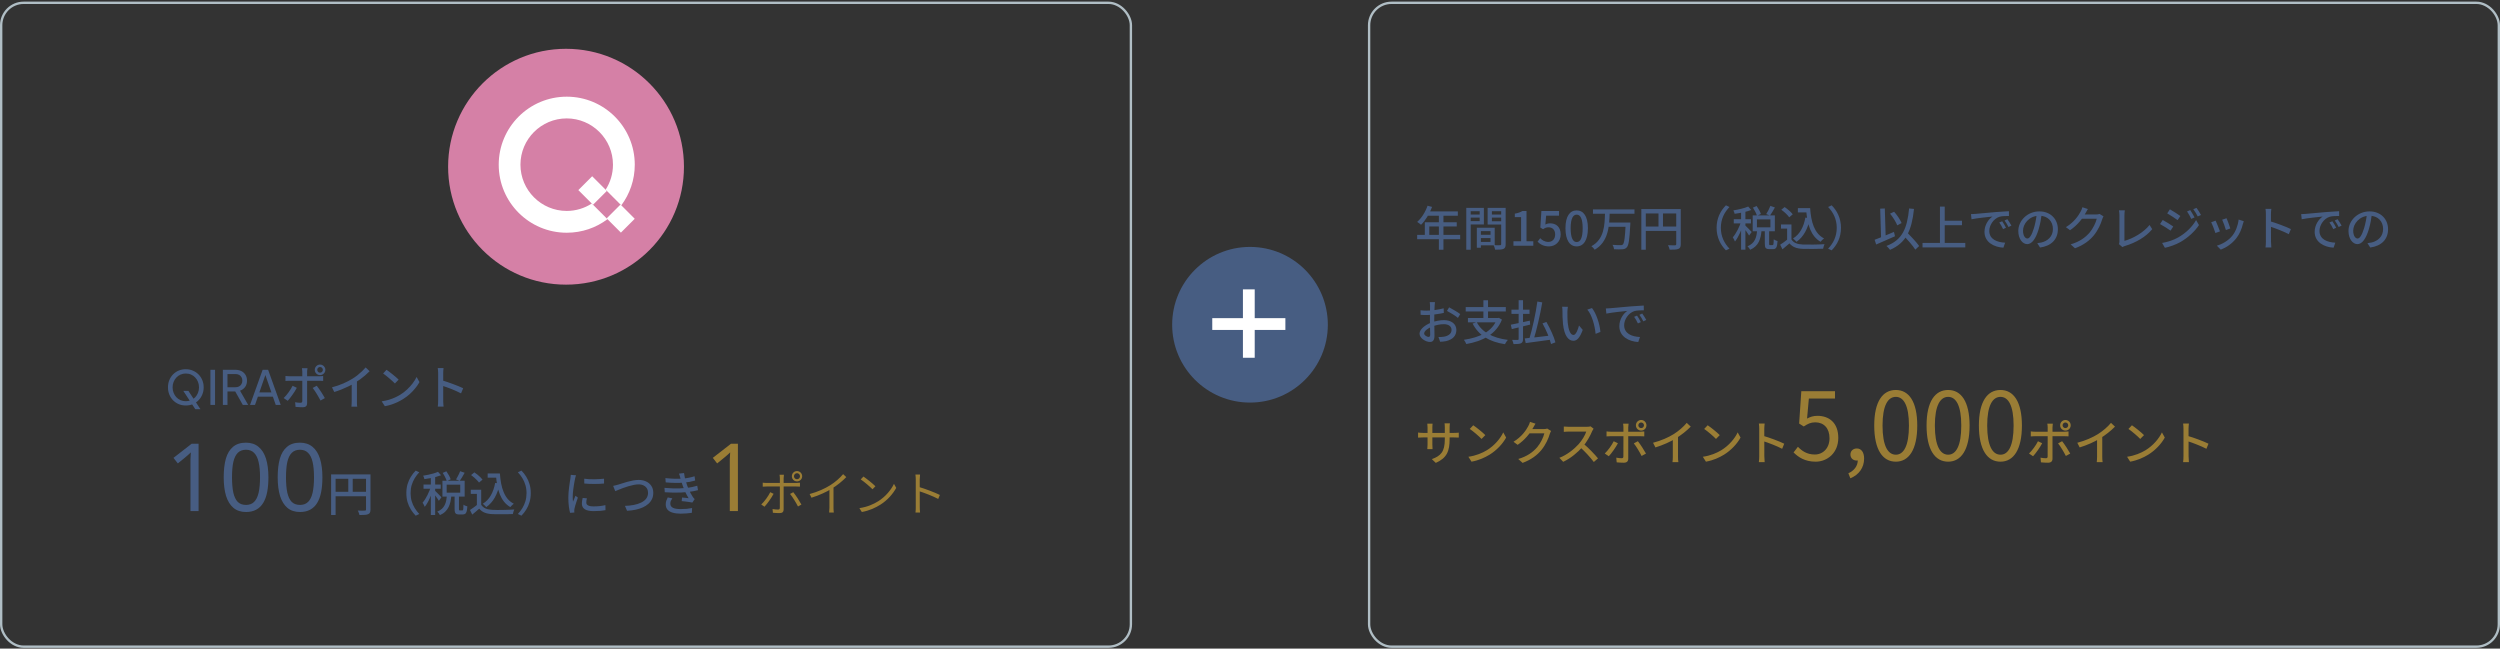 <svg width="1060" height="275" viewBox="0 0 1060 275" fill="none" xmlns="http://www.w3.org/2000/svg">
<rect x="0" y="0" width="1060" height="275" fill="#333333" stroke="none"/>
<rect x="0.5" y="1.191" width="479" height="273" rx="9.5" stroke="#B0BEC5"/>
<g clip-path="url(#clip0_1201_123577)">
<path d="M240 120.691C267.614 120.691 290 98.306 290 70.691C290 43.077 267.614 20.691 240 20.691C212.386 20.691 190 43.077 190 70.691C190 98.306 212.386 120.691 240 120.691Z" fill="#D580A6"/>
<path d="M250.914 86.292C247.843 88.278 244.2 89.435 240.286 89.435C229.471 89.435 220.671 80.635 220.671 69.821C220.671 59.007 229.471 50.206 240.286 50.206C251.1 50.206 259.9 59.007 259.9 69.821C259.9 73.721 258.757 77.364 256.786 80.421L263.428 87.064C267.014 82.249 269.143 76.292 269.143 69.835C269.143 53.907 256.228 40.992 240.3 40.992C224.371 40.992 211.457 53.907 211.457 69.835C211.457 85.764 224.371 98.678 240.3 98.678C246.771 98.678 252.757 96.549 257.571 92.935L250.928 86.292H250.914Z" fill="white"/>
<path d="M251.08 74.725L245.211 80.594L251.433 86.816L257.302 80.947L251.08 74.725Z" fill="white"/>
<path d="M263.088 86.721L257.219 92.59L263.259 98.631L269.128 92.762L263.088 86.721Z" fill="white"/>
</g>
<path d="M78.78 171.931C77.727 171.931 76.74 171.745 75.82 171.371C74.9 170.985 74.093 170.445 73.4 169.751C72.72 169.058 72.187 168.245 71.8 167.311C71.413 166.365 71.22 165.338 71.22 164.231C71.22 163.111 71.413 162.085 71.8 161.151C72.187 160.218 72.72 159.405 73.4 158.711C74.093 158.018 74.893 157.485 75.8 157.111C76.72 156.738 77.713 156.551 78.78 156.551C79.847 156.551 80.833 156.745 81.74 157.131C82.66 157.505 83.46 158.038 84.14 158.731C84.833 159.411 85.373 160.218 85.76 161.151C86.16 162.085 86.36 163.111 86.36 164.231C86.36 165.338 86.16 166.365 85.76 167.311C85.373 168.245 84.833 169.058 84.14 169.751C83.46 170.445 82.66 170.985 81.74 171.371C80.833 171.745 79.847 171.931 78.78 171.931ZM78.78 170.111C79.607 170.111 80.36 169.965 81.04 169.671C81.72 169.365 82.307 168.945 82.8 168.411C83.307 167.865 83.693 167.238 83.96 166.531C84.24 165.811 84.38 165.045 84.38 164.231C84.38 163.418 84.24 162.658 83.96 161.951C83.693 161.245 83.307 160.625 82.8 160.091C82.307 159.545 81.72 159.125 81.04 158.831C80.36 158.525 79.607 158.371 78.78 158.371C77.967 158.371 77.22 158.525 76.54 158.831C75.86 159.125 75.267 159.545 74.76 160.091C74.267 160.625 73.88 161.245 73.6 161.951C73.32 162.658 73.18 163.418 73.18 164.231C73.18 165.045 73.32 165.811 73.6 166.531C73.88 167.238 74.267 167.865 74.76 168.411C75.267 168.945 75.86 169.365 76.54 169.671C77.22 169.965 77.967 170.111 78.78 170.111ZM82.8 173.491L77.72 165.731H79.88L84.98 173.491H82.8ZM89.219 171.691V156.791H91.179V171.691H89.219ZM94.492 171.691V156.791H99.752C100.739 156.791 101.605 156.978 102.352 157.351C103.099 157.725 103.679 158.258 104.092 158.951C104.519 159.645 104.732 160.458 104.732 161.391C104.732 162.445 104.465 163.338 103.932 164.071C103.399 164.805 102.679 165.331 101.772 165.651L105.232 171.691H102.952L99.312 165.231L100.612 165.991H96.452V171.691H94.492ZM96.452 164.191H99.812C100.399 164.191 100.912 164.078 101.352 163.851C101.792 163.625 102.132 163.298 102.372 162.871C102.625 162.445 102.752 161.951 102.752 161.391C102.752 160.818 102.625 160.325 102.372 159.911C102.132 159.485 101.792 159.158 101.352 158.931C100.912 158.705 100.399 158.591 99.812 158.591H96.452V164.191ZM106.021 171.691L111.361 156.791H113.681L119.021 171.691H116.921L115.701 168.191H109.341L108.121 171.691H106.021ZM109.961 166.391H115.081L112.241 158.211H112.801L109.961 166.391ZM134.518 156.811C134.518 157.145 134.632 157.431 134.858 157.671C135.085 157.898 135.365 158.011 135.698 158.011C136.032 158.011 136.312 157.898 136.538 157.671C136.778 157.431 136.898 157.145 136.898 156.811C136.898 156.478 136.778 156.198 136.538 155.971C136.312 155.731 136.032 155.611 135.698 155.611C135.365 155.611 135.085 155.731 134.858 155.971C134.632 156.198 134.518 156.478 134.518 156.811ZM133.458 156.811C133.458 156.398 133.558 156.025 133.758 155.691C133.972 155.345 134.245 155.071 134.578 154.871C134.912 154.671 135.285 154.571 135.698 154.571C136.112 154.571 136.485 154.671 136.818 154.871C137.165 155.071 137.438 155.345 137.638 155.691C137.852 156.025 137.958 156.398 137.958 156.811C137.958 157.225 137.852 157.605 137.638 157.951C137.438 158.285 137.165 158.551 136.818 158.751C136.485 158.951 136.112 159.051 135.698 159.051C135.285 159.051 134.912 158.951 134.578 158.751C134.245 158.551 133.972 158.285 133.758 157.951C133.558 157.605 133.458 157.225 133.458 156.811ZM130.378 156.111C130.365 156.205 130.345 156.351 130.318 156.551C130.292 156.738 130.265 156.938 130.238 157.151C130.225 157.351 130.218 157.531 130.218 157.691C130.218 158.051 130.218 158.465 130.218 158.931C130.218 159.398 130.218 159.858 130.218 160.311C130.218 160.765 130.218 161.171 130.218 161.531C130.218 161.798 130.218 162.185 130.218 162.691C130.218 163.185 130.218 163.745 130.218 164.371C130.218 164.985 130.218 165.625 130.218 166.291C130.218 166.945 130.218 167.585 130.218 168.211C130.218 168.825 130.218 169.371 130.218 169.851C130.218 170.331 130.218 170.705 130.218 170.971C130.218 171.518 130.072 171.938 129.778 172.231C129.485 172.525 129.005 172.671 128.338 172.671C128.032 172.671 127.698 172.665 127.338 172.651C126.992 172.638 126.645 172.618 126.298 172.591C125.952 172.578 125.625 172.558 125.318 172.531L125.138 170.551C125.578 170.631 126.005 170.691 126.418 170.731C126.832 170.758 127.165 170.771 127.418 170.771C127.685 170.771 127.872 170.718 127.978 170.611C128.098 170.491 128.165 170.298 128.178 170.031C128.178 169.871 128.178 169.578 128.178 169.151C128.178 168.725 128.178 168.218 128.178 167.631C128.178 167.045 128.178 166.431 128.178 165.791C128.178 165.138 128.178 164.525 128.178 163.951C128.178 163.365 128.178 162.858 128.178 162.431C128.178 161.991 128.178 161.691 128.178 161.531C128.178 161.305 128.178 160.958 128.178 160.491C128.178 160.011 128.178 159.518 128.178 159.011C128.178 158.491 128.178 158.045 128.178 157.671C128.178 157.431 128.158 157.151 128.118 156.831C128.092 156.511 128.058 156.271 128.018 156.111H130.378ZM121.038 159.411C121.318 159.438 121.605 159.465 121.898 159.491C122.205 159.518 122.512 159.531 122.818 159.531C122.992 159.531 123.318 159.531 123.798 159.531C124.292 159.531 124.885 159.531 125.578 159.531C126.272 159.531 127.012 159.531 127.798 159.531C128.598 159.531 129.398 159.531 130.198 159.531C130.998 159.531 131.745 159.531 132.438 159.531C133.132 159.531 133.725 159.531 134.218 159.531C134.712 159.531 135.052 159.531 135.238 159.531C135.492 159.531 135.785 159.525 136.118 159.511C136.465 159.485 136.765 159.451 137.018 159.411V161.491C136.738 161.478 136.438 161.471 136.118 161.471C135.798 161.458 135.512 161.451 135.258 161.451C135.072 161.451 134.732 161.451 134.238 161.451C133.745 161.451 133.152 161.451 132.458 161.451C131.765 161.451 131.018 161.451 130.218 161.451C129.432 161.451 128.638 161.451 127.838 161.451C127.052 161.451 126.312 161.451 125.618 161.451C124.925 161.451 124.332 161.451 123.838 161.451C123.358 161.451 123.025 161.451 122.838 161.451C122.532 161.451 122.218 161.458 121.898 161.471C121.592 161.471 121.305 161.485 121.038 161.511V159.411ZM125.838 164.431C125.625 164.858 125.358 165.331 125.038 165.851C124.718 166.358 124.372 166.871 123.998 167.391C123.638 167.898 123.285 168.378 122.938 168.831C122.592 169.271 122.278 169.645 121.998 169.951L120.278 168.771C120.612 168.465 120.958 168.098 121.318 167.671C121.678 167.245 122.025 166.798 122.358 166.331C122.705 165.851 123.025 165.378 123.318 164.911C123.612 164.431 123.858 163.985 124.058 163.571L125.838 164.431ZM134.298 163.551C134.565 163.871 134.852 164.258 135.158 164.711C135.478 165.151 135.798 165.618 136.118 166.111C136.438 166.605 136.738 167.085 137.018 167.551C137.298 168.018 137.538 168.431 137.738 168.791L135.898 169.831C135.685 169.418 135.438 168.971 135.158 168.491C134.892 167.998 134.605 167.505 134.298 167.011C134.005 166.518 133.705 166.051 133.398 165.611C133.105 165.171 132.832 164.798 132.578 164.491L134.298 163.551ZM140.758 164.231C142.518 163.765 144.132 163.211 145.598 162.571C147.078 161.918 148.372 161.245 149.478 160.551C150.185 160.125 150.872 159.645 151.538 159.111C152.218 158.578 152.858 158.025 153.458 157.451C154.058 156.878 154.585 156.325 155.038 155.791L156.718 157.391C156.132 157.991 155.498 158.585 154.818 159.171C154.138 159.758 153.418 160.325 152.658 160.871C151.912 161.405 151.145 161.911 150.358 162.391C149.625 162.845 148.792 163.305 147.858 163.771C146.925 164.225 145.938 164.665 144.898 165.091C143.858 165.505 142.805 165.878 141.738 166.211L140.758 164.231ZM149.118 161.591L151.338 161.011V170.071C151.338 170.338 151.338 170.631 151.338 170.951C151.352 171.258 151.365 171.545 151.378 171.811C151.405 172.078 151.438 172.285 151.478 172.431H148.998C149.012 172.285 149.032 172.078 149.058 171.811C149.085 171.545 149.098 171.258 149.098 170.951C149.112 170.631 149.118 170.338 149.118 170.071V161.591ZM163.898 156.791C164.258 157.031 164.672 157.331 165.138 157.691C165.605 158.038 166.078 158.411 166.558 158.811C167.052 159.211 167.518 159.598 167.958 159.971C168.398 160.345 168.752 160.678 169.018 160.971L167.438 162.591C167.185 162.325 166.852 162.005 166.438 161.631C166.025 161.245 165.578 160.851 165.098 160.451C164.632 160.038 164.165 159.651 163.698 159.291C163.232 158.918 162.812 158.605 162.438 158.351L163.898 156.791ZM161.838 170.171C162.958 169.998 163.992 169.771 164.938 169.491C165.885 169.198 166.752 168.871 167.538 168.511C168.338 168.138 169.058 167.758 169.698 167.371C170.765 166.718 171.745 165.965 172.638 165.111C173.545 164.258 174.338 163.378 175.018 162.471C175.698 161.565 176.238 160.685 176.638 159.831L177.858 162.011C177.378 162.878 176.785 163.745 176.078 164.611C175.385 165.478 174.598 166.311 173.718 167.111C172.838 167.898 171.878 168.611 170.838 169.251C170.172 169.665 169.438 170.065 168.638 170.451C167.852 170.838 166.998 171.185 166.078 171.491C165.172 171.798 164.205 172.045 163.178 172.231L161.838 170.171ZM185.778 169.851C185.778 169.638 185.778 169.251 185.778 168.691C185.778 168.118 185.778 167.445 185.778 166.671C185.778 165.885 185.778 165.071 185.778 164.231C185.778 163.378 185.778 162.551 185.778 161.751C185.778 160.951 185.778 160.245 185.778 159.631C185.778 159.018 185.778 158.571 185.778 158.291C185.778 157.971 185.765 157.605 185.738 157.191C185.712 156.765 185.665 156.385 185.598 156.051H188.058C188.032 156.371 187.998 156.738 187.958 157.151C187.932 157.565 187.918 157.945 187.918 158.291C187.918 158.745 187.918 159.318 187.918 160.011C187.918 160.691 187.918 161.431 187.918 162.231C187.918 163.031 187.918 163.838 187.918 164.651C187.918 165.465 187.918 166.231 187.918 166.951C187.918 167.658 187.918 168.271 187.918 168.791C187.918 169.311 187.918 169.665 187.918 169.851C187.918 170.065 187.925 170.325 187.938 170.631C187.952 170.938 187.972 171.251 187.998 171.571C188.025 171.878 188.052 172.158 188.078 172.411H185.618C185.672 172.065 185.712 171.651 185.738 171.171C185.765 170.678 185.778 170.238 185.778 169.851ZM187.458 161.271C188.112 161.458 188.845 161.691 189.658 161.971C190.472 162.238 191.292 162.531 192.118 162.851C192.945 163.158 193.732 163.465 194.478 163.771C195.225 164.078 195.858 164.358 196.378 164.611L195.478 166.791C194.918 166.485 194.285 166.178 193.578 165.871C192.885 165.551 192.172 165.245 191.438 164.951C190.705 164.658 189.992 164.391 189.298 164.151C188.618 163.911 188.005 163.705 187.458 163.531V161.271ZM84.2 216.691H80.76V196.731C80.76 195.958 80.76 195.305 80.76 194.771C80.787 194.238 80.813 193.745 80.84 193.291C80.867 192.811 80.893 192.318 80.92 191.811C80.493 192.238 80.107 192.598 79.76 192.891C79.413 193.185 78.973 193.558 78.44 194.011L75.4 196.491L73.56 194.131L81.28 188.131H84.2V216.691ZM113.811 202.371C113.811 204.691 113.637 206.758 113.291 208.571C112.944 210.385 112.384 211.931 111.611 213.211C110.864 214.465 109.877 215.425 108.651 216.091C107.451 216.758 105.997 217.091 104.291 217.091C102.157 217.091 100.384 216.505 98.971 215.331C97.584 214.158 96.544 212.478 95.851 210.291C95.184 208.078 94.851 205.438 94.851 202.371C94.851 199.278 95.157 196.638 95.771 194.451C96.411 192.265 97.424 190.598 98.811 189.451C100.197 188.278 102.024 187.691 104.291 187.691C106.424 187.691 108.197 188.278 109.611 189.451C111.024 190.598 112.077 192.265 112.771 194.451C113.464 196.638 113.811 199.278 113.811 202.371ZM98.371 202.371C98.371 204.985 98.557 207.158 98.931 208.891C99.331 210.625 99.957 211.931 100.811 212.811C101.691 213.665 102.851 214.091 104.291 214.091C105.731 214.091 106.877 213.665 107.731 212.811C108.611 211.958 109.251 210.665 109.651 208.931C110.051 207.171 110.251 204.985 110.251 202.371C110.251 199.758 110.051 197.598 109.651 195.891C109.251 194.158 108.611 192.865 107.731 192.011C106.877 191.131 105.731 190.691 104.291 190.691C102.851 190.691 101.691 191.131 100.811 192.011C99.957 192.865 99.331 194.158 98.931 195.891C98.557 197.598 98.371 199.758 98.371 202.371ZM136.701 202.371C136.701 204.691 136.528 206.758 136.181 208.571C135.835 210.385 135.275 211.931 134.501 213.211C133.755 214.465 132.768 215.425 131.541 216.091C130.341 216.758 128.888 217.091 127.181 217.091C125.048 217.091 123.275 216.505 121.861 215.331C120.475 214.158 119.435 212.478 118.741 210.291C118.075 208.078 117.741 205.438 117.741 202.371C117.741 199.278 118.048 196.638 118.661 194.451C119.301 192.265 120.315 190.598 121.701 189.451C123.088 188.278 124.915 187.691 127.181 187.691C129.315 187.691 131.088 188.278 132.501 189.451C133.915 190.598 134.968 192.265 135.661 194.451C136.355 196.638 136.701 199.278 136.701 202.371ZM121.261 202.371C121.261 204.985 121.448 207.158 121.821 208.891C122.221 210.625 122.848 211.931 123.701 212.811C124.581 213.665 125.741 214.091 127.181 214.091C128.621 214.091 129.768 213.665 130.621 212.811C131.501 211.958 132.141 210.665 132.541 208.931C132.941 207.171 133.141 204.985 133.141 202.371C133.141 199.758 132.941 197.598 132.541 195.891C132.141 194.158 131.501 192.865 130.621 192.011C129.768 191.131 128.621 190.691 127.181 190.691C125.741 190.691 124.581 191.131 123.701 192.011C122.848 192.865 122.221 194.158 121.821 195.891C121.448 197.598 121.261 199.758 121.261 202.371ZM140.392 201.131H156.072V203.011H142.292V218.371H140.392V201.131ZM155.192 201.131H157.092V216.031C157.092 216.578 157.019 217.005 156.872 217.311C156.739 217.618 156.479 217.851 156.092 218.011C155.732 218.171 155.252 218.271 154.652 218.311C154.052 218.351 153.305 218.371 152.412 218.371C152.385 218.185 152.332 217.978 152.252 217.751C152.172 217.525 152.085 217.298 151.992 217.071C151.899 216.845 151.799 216.645 151.692 216.471C152.132 216.485 152.552 216.498 152.952 216.511C153.352 216.511 153.705 216.511 154.012 216.511C154.332 216.498 154.552 216.491 154.672 216.491C154.859 216.491 154.992 216.458 155.072 216.391C155.152 216.311 155.192 216.185 155.192 216.011V201.131ZM141.432 208.531H156.092V210.411H141.432V208.531ZM147.672 202.111H149.552V209.471H147.672V202.111ZM172.292 209.091C172.292 207.731 172.459 206.471 172.792 205.311C173.139 204.151 173.612 203.091 174.212 202.131C174.812 201.171 175.492 200.305 176.252 199.531L177.772 200.251C177.039 201.011 176.399 201.845 175.852 202.751C175.305 203.645 174.872 204.618 174.552 205.671C174.245 206.711 174.092 207.851 174.092 209.091C174.092 210.318 174.245 211.458 174.552 212.511C174.872 213.565 175.305 214.538 175.852 215.431C176.399 216.325 177.039 217.158 177.772 217.931L176.252 218.651C175.492 217.878 174.812 217.011 174.212 216.051C173.612 215.091 173.139 214.031 172.792 212.871C172.459 211.698 172.292 210.438 172.292 209.091ZM187.692 200.511L189.272 199.831C189.645 200.365 190.005 200.945 190.352 201.571C190.699 202.198 190.945 202.751 191.092 203.231L189.432 203.991C189.299 203.525 189.065 202.965 188.732 202.311C188.412 201.658 188.065 201.058 187.692 200.511ZM195.092 199.791L197.012 200.451C196.679 201.065 196.332 201.678 195.972 202.291C195.612 202.905 195.265 203.431 194.932 203.871L193.352 203.271C193.552 202.951 193.759 202.591 193.972 202.191C194.199 201.778 194.412 201.365 194.612 200.951C194.812 200.538 194.972 200.151 195.092 199.791ZM189.492 210.131H191.372C191.292 211.025 191.165 211.885 190.992 212.711C190.819 213.525 190.559 214.285 190.212 214.991C189.865 215.698 189.399 216.338 188.812 216.911C188.225 217.498 187.465 217.998 186.532 218.411C186.425 218.171 186.259 217.905 186.032 217.611C185.805 217.331 185.592 217.105 185.392 216.931C186.205 216.598 186.865 216.198 187.372 215.731C187.879 215.251 188.272 214.718 188.552 214.131C188.845 213.545 189.059 212.918 189.192 212.251C189.325 211.571 189.425 210.865 189.492 210.131ZM192.752 209.911H194.592V215.791C194.592 216.071 194.612 216.245 194.652 216.311C194.705 216.378 194.819 216.411 194.992 216.411C195.045 216.411 195.139 216.411 195.272 216.411C195.419 216.411 195.565 216.411 195.712 216.411C195.859 216.411 195.965 216.411 196.032 216.411C196.152 216.411 196.245 216.358 196.312 216.251C196.379 216.145 196.425 215.918 196.452 215.571C196.479 215.211 196.499 214.678 196.512 213.971C196.632 214.065 196.785 214.165 196.972 214.271C197.172 214.365 197.379 214.451 197.592 214.531C197.805 214.598 197.992 214.651 198.152 214.691C198.099 215.598 198.005 216.298 197.872 216.791C197.739 217.285 197.539 217.631 197.272 217.831C197.005 218.031 196.659 218.131 196.232 218.131C196.152 218.131 196.039 218.131 195.892 218.131C195.759 218.131 195.612 218.131 195.452 218.131C195.292 218.131 195.139 218.131 194.992 218.131C194.859 218.131 194.752 218.131 194.672 218.131C194.152 218.131 193.752 218.058 193.472 217.911C193.192 217.765 192.999 217.518 192.892 217.171C192.799 216.838 192.752 216.378 192.752 215.791V209.911ZM189.392 205.491V208.891H195.132V205.491H189.392ZM187.592 203.831H197.012V210.551H187.592V203.831ZM182.672 201.551H184.512V218.351H182.672V201.551ZM179.572 205.431H186.872V207.211H179.572V205.431ZM182.772 206.131L183.912 206.631C183.712 207.338 183.472 208.078 183.192 208.851C182.912 209.611 182.605 210.365 182.272 211.111C181.952 211.858 181.605 212.558 181.232 213.211C180.859 213.865 180.479 214.425 180.092 214.891C179.999 214.625 179.859 214.325 179.672 213.991C179.485 213.645 179.319 213.358 179.172 213.131C179.532 212.731 179.885 212.258 180.232 211.711C180.579 211.151 180.912 210.558 181.232 209.931C181.565 209.291 181.859 208.645 182.112 207.991C182.379 207.338 182.599 206.718 182.772 206.131ZM185.712 200.051L187.012 201.511C186.359 201.765 185.632 201.998 184.832 202.211C184.045 202.411 183.232 202.591 182.392 202.751C181.552 202.898 180.739 203.031 179.952 203.151C179.912 202.938 179.839 202.691 179.732 202.411C179.625 202.131 179.519 201.891 179.412 201.691C180.159 201.571 180.919 201.431 181.692 201.271C182.479 201.098 183.219 200.911 183.912 200.711C184.619 200.498 185.219 200.278 185.712 200.051ZM184.472 208.111C184.592 208.205 184.779 208.385 185.032 208.651C185.285 208.905 185.559 209.178 185.852 209.471C186.159 209.765 186.432 210.045 186.672 210.311C186.912 210.565 187.079 210.751 187.172 210.871L186.072 212.351C185.952 212.138 185.785 211.871 185.572 211.551C185.372 211.231 185.145 210.905 184.892 210.571C184.652 210.225 184.419 209.898 184.192 209.591C183.965 209.285 183.772 209.038 183.612 208.851L184.472 208.111ZM206.772 200.751H210.972V202.531H206.772V200.751ZM209.932 200.751H211.952C212.059 202.231 212.232 203.638 212.472 204.971C212.725 206.291 213.079 207.505 213.532 208.611C213.985 209.718 214.559 210.691 215.252 211.531C215.959 212.371 216.825 213.051 217.852 213.571C217.705 213.678 217.539 213.818 217.352 213.991C217.165 214.151 216.985 214.325 216.812 214.511C216.639 214.685 216.492 214.851 216.372 215.011C215.332 214.398 214.452 213.645 213.732 212.751C213.012 211.845 212.419 210.818 211.952 209.671C211.485 208.511 211.119 207.258 210.852 205.911C210.599 204.565 210.412 203.138 210.292 201.631H209.932V200.751ZM209.952 204.751L211.892 205.031C211.439 207.298 210.745 209.265 209.812 210.931C208.879 212.598 207.665 213.965 206.172 215.031C206.079 214.898 205.945 214.745 205.772 214.571C205.599 214.385 205.412 214.205 205.212 214.031C205.025 213.845 204.859 213.698 204.712 213.591C206.152 212.698 207.292 211.505 208.132 210.011C208.985 208.505 209.592 206.751 209.952 204.751ZM204.032 207.651V214.871H202.192V209.411H199.612V207.651H204.032ZM204.032 214.051C204.485 214.745 205.112 215.265 205.912 215.611C206.725 215.945 207.685 216.131 208.792 216.171C209.365 216.198 210.045 216.218 210.832 216.231C211.619 216.231 212.452 216.225 213.332 216.211C214.212 216.185 215.065 216.158 215.892 216.131C216.719 216.105 217.445 216.065 218.072 216.011C217.992 216.158 217.912 216.351 217.832 216.591C217.752 216.818 217.679 217.051 217.612 217.291C217.545 217.531 217.492 217.751 217.452 217.951C216.879 217.978 216.212 217.998 215.452 218.011C214.705 218.025 213.925 218.031 213.112 218.031C212.312 218.045 211.532 218.045 210.772 218.031C210.012 218.031 209.345 218.018 208.772 217.991C207.505 217.938 206.419 217.731 205.512 217.371C204.619 217.025 203.845 216.458 203.192 215.671C202.739 216.085 202.265 216.498 201.772 216.911C201.292 217.325 200.779 217.751 200.232 218.191L199.272 216.231C199.739 215.938 200.239 215.598 200.772 215.211C201.319 214.825 201.832 214.438 202.312 214.051H204.032ZM199.732 201.431L201.132 200.291C201.559 200.558 201.992 200.871 202.432 201.231C202.885 201.591 203.299 201.958 203.672 202.331C204.045 202.705 204.352 203.051 204.592 203.371L203.092 204.611C202.879 204.291 202.585 203.945 202.212 203.571C201.852 203.185 201.452 202.805 201.012 202.431C200.585 202.058 200.159 201.725 199.732 201.431ZM225.052 209.091C225.052 210.438 224.879 211.698 224.532 212.871C224.199 214.031 223.732 215.091 223.132 216.051C222.532 217.011 221.852 217.878 221.092 218.651L219.572 217.931C220.305 217.158 220.945 216.325 221.492 215.431C222.039 214.538 222.465 213.565 222.772 212.511C223.092 211.458 223.252 210.318 223.252 209.091C223.252 207.851 223.092 206.711 222.772 205.671C222.465 204.618 222.039 203.645 221.492 202.751C220.945 201.845 220.305 201.011 219.572 200.251L221.092 199.531C221.852 200.305 222.532 201.171 223.132 202.131C223.732 203.091 224.199 204.151 224.532 205.311C224.879 206.471 225.052 207.731 225.052 209.091ZM247.712 202.971C248.299 203.065 248.959 203.131 249.692 203.171C250.439 203.211 251.205 203.225 251.992 203.211C252.779 203.198 253.532 203.171 254.252 203.131C254.972 203.091 255.592 203.038 256.112 202.971V205.011C255.539 205.065 254.892 205.111 254.172 205.151C253.452 205.178 252.705 205.191 251.932 205.191C251.172 205.191 250.425 205.178 249.692 205.151C248.959 205.111 248.305 205.065 247.732 205.011L247.712 202.971ZM248.852 211.291C248.772 211.638 248.705 211.951 248.652 212.231C248.612 212.511 248.592 212.791 248.592 213.071C248.592 213.298 248.639 213.511 248.732 213.711C248.839 213.911 249.005 214.085 249.232 214.231C249.472 214.378 249.792 214.498 250.192 214.591C250.605 214.671 251.112 214.711 251.712 214.711C252.619 214.711 253.465 214.671 254.252 214.591C255.052 214.498 255.865 214.358 256.692 214.171L256.732 216.311C256.105 216.431 255.372 216.531 254.532 216.611C253.705 216.678 252.752 216.711 251.672 216.711C249.979 216.711 248.725 216.438 247.912 215.891C247.112 215.331 246.712 214.565 246.712 213.591C246.712 213.231 246.739 212.858 246.792 212.471C246.845 212.071 246.932 211.625 247.052 211.131L248.852 211.291ZM244.232 201.531C244.192 201.651 244.139 201.811 244.072 202.011C244.019 202.198 243.965 202.391 243.912 202.591C243.872 202.778 243.839 202.931 243.812 203.051C243.745 203.385 243.665 203.791 243.572 204.271C243.492 204.738 243.405 205.251 243.312 205.811C243.232 206.358 243.152 206.918 243.072 207.491C243.005 208.051 242.945 208.598 242.892 209.131C242.852 209.665 242.832 210.151 242.832 210.591C242.832 210.938 242.839 211.291 242.852 211.651C242.879 211.998 242.912 212.358 242.952 212.731C243.072 212.465 243.192 212.185 243.312 211.891C243.432 211.585 243.552 211.285 243.672 210.991C243.792 210.698 243.905 210.431 244.012 210.191L245.012 210.991C244.839 211.485 244.652 212.031 244.452 212.631C244.252 213.231 244.072 213.805 243.912 214.351C243.765 214.885 243.659 215.318 243.592 215.651C243.565 215.785 243.539 215.945 243.512 216.131C243.485 216.305 243.479 216.451 243.492 216.571C243.492 216.665 243.492 216.778 243.492 216.911C243.505 217.058 243.519 217.191 243.532 217.311L241.712 217.431C241.512 216.738 241.339 215.825 241.192 214.691C241.045 213.558 240.972 212.318 240.972 210.971C240.972 210.225 241.005 209.471 241.072 208.711C241.139 207.938 241.219 207.191 241.312 206.471C241.405 205.751 241.499 205.091 241.592 204.491C241.699 203.891 241.779 203.391 241.832 202.991C241.872 202.738 241.905 202.465 241.932 202.171C241.972 201.878 241.999 201.598 242.012 201.331L244.232 201.531ZM259.972 206.011C260.332 205.945 260.712 205.858 261.112 205.751C261.525 205.645 261.919 205.538 262.292 205.431C262.692 205.311 263.219 205.145 263.872 204.931C264.539 204.705 265.265 204.485 266.052 204.271C266.852 204.045 267.665 203.858 268.492 203.711C269.319 203.565 270.099 203.491 270.832 203.491C271.979 203.491 273.012 203.705 273.932 204.131C274.865 204.558 275.605 205.178 276.152 205.991C276.712 206.805 276.992 207.798 276.992 208.971C276.992 209.918 276.819 210.771 276.472 211.531C276.125 212.291 275.625 212.971 274.972 213.571C274.319 214.171 273.532 214.685 272.612 215.111C271.705 215.525 270.679 215.858 269.532 216.111C268.399 216.351 267.179 216.505 265.872 216.571L264.972 214.491C266.305 214.451 267.559 214.318 268.732 214.091C269.905 213.865 270.945 213.531 271.852 213.091C272.759 212.651 273.472 212.091 273.992 211.411C274.512 210.718 274.772 209.898 274.772 208.951C274.772 208.271 274.619 207.665 274.312 207.131C274.005 206.598 273.545 206.171 272.932 205.851C272.332 205.531 271.605 205.371 270.752 205.371C270.125 205.371 269.439 205.451 268.692 205.611C267.959 205.758 267.205 205.945 266.432 206.171C265.672 206.398 264.932 206.645 264.212 206.911C263.505 207.178 262.859 207.431 262.272 207.671C261.699 207.898 261.232 208.091 260.872 208.251L259.972 206.011ZM282.132 202.711C283.559 202.871 284.899 202.965 286.152 202.991C287.405 203.018 288.552 202.991 289.592 202.911C290.445 202.831 291.279 202.711 292.092 202.551C292.919 202.391 293.719 202.185 294.492 201.931L294.752 203.751C294.072 203.951 293.319 204.131 292.492 204.291C291.665 204.438 290.839 204.551 290.012 204.631C288.985 204.711 287.799 204.751 286.452 204.751C285.119 204.738 283.719 204.665 282.252 204.531L282.132 202.711ZM281.752 206.851C282.925 206.958 284.059 207.031 285.152 207.071C286.259 207.111 287.305 207.111 288.292 207.071C289.279 207.031 290.165 206.965 290.952 206.871C291.952 206.778 292.839 206.645 293.612 206.471C294.399 206.298 295.072 206.125 295.632 205.951L295.952 207.831C295.379 207.978 294.725 208.125 293.992 208.271C293.259 208.405 292.479 208.518 291.652 208.611C290.825 208.705 289.872 208.778 288.792 208.831C287.712 208.871 286.579 208.885 285.392 208.871C284.205 208.845 283.025 208.791 281.852 208.711L281.752 206.851ZM288.512 202.791C288.432 202.458 288.339 202.131 288.232 201.811C288.125 201.478 288.012 201.145 287.892 200.811L290.032 200.571C290.099 201.158 290.199 201.758 290.332 202.371C290.479 202.971 290.639 203.558 290.812 204.131C290.985 204.691 291.152 205.218 291.312 205.711C291.485 206.205 291.699 206.745 291.952 207.331C292.205 207.918 292.485 208.498 292.792 209.071C293.099 209.645 293.412 210.178 293.732 210.671C293.852 210.845 293.979 211.011 294.112 211.171C294.245 211.318 294.392 211.465 294.552 211.611L293.552 213.091C293.179 212.998 292.725 212.918 292.192 212.851C291.672 212.771 291.132 212.698 290.572 212.631C290.025 212.565 289.512 212.511 289.032 212.471L289.192 210.951C289.672 210.991 290.179 211.038 290.712 211.091C291.245 211.145 291.665 211.191 291.972 211.231C291.425 210.365 290.952 209.485 290.552 208.591C290.152 207.698 289.812 206.865 289.532 206.091C289.372 205.625 289.232 205.205 289.112 204.831C288.992 204.458 288.885 204.111 288.792 203.791C288.699 203.458 288.605 203.125 288.512 202.791ZM285.072 211.291C284.832 211.638 284.625 211.991 284.452 212.351C284.292 212.698 284.212 213.091 284.212 213.531C284.212 214.318 284.572 214.905 285.292 215.291C286.012 215.665 287.105 215.851 288.572 215.851C289.505 215.851 290.372 215.818 291.172 215.751C291.972 215.671 292.732 215.558 293.452 215.411L293.352 217.431C292.659 217.538 291.899 217.625 291.072 217.691C290.259 217.758 289.432 217.791 288.592 217.791C287.272 217.791 286.145 217.651 285.212 217.371C284.279 217.105 283.559 216.691 283.052 216.131C282.545 215.558 282.285 214.818 282.272 213.911C282.272 213.311 282.352 212.778 282.512 212.311C282.672 211.831 282.872 211.365 283.112 210.911L285.072 211.291Z" fill="#475D82"/>
<path d="M312.872 216.691H309.432V196.731C309.432 195.958 309.432 195.305 309.432 194.771C309.459 194.238 309.485 193.745 309.512 193.291C309.539 192.811 309.565 192.318 309.592 191.811C309.165 192.238 308.779 192.598 308.432 192.891C308.085 193.185 307.645 193.558 307.112 194.011L304.072 196.491L302.232 194.131L309.952 188.131H312.872V216.691ZM336.643 201.931C336.643 202.631 337.203 203.191 337.923 203.191C338.623 203.191 339.203 202.631 339.203 201.931C339.203 201.211 338.623 200.631 337.923 200.631C337.203 200.631 336.643 201.211 336.643 201.931ZM335.743 201.931C335.743 200.711 336.703 199.731 337.923 199.731C339.123 199.731 340.123 200.711 340.123 201.931C340.123 203.131 339.123 204.111 337.923 204.111C336.703 204.111 335.743 203.131 335.743 201.931ZM332.383 201.291C332.343 201.571 332.263 202.291 332.263 202.711C332.263 203.771 332.263 205.451 332.263 206.431C332.263 208.051 332.263 214.531 332.263 215.971C332.263 217.011 331.763 217.551 330.543 217.551C329.703 217.551 328.523 217.511 327.703 217.411L327.563 215.831C328.443 215.991 329.343 216.051 329.883 216.051C330.423 216.051 330.643 215.831 330.643 215.291C330.663 214.211 330.663 207.371 330.663 206.431C330.663 205.751 330.663 203.771 330.663 202.711C330.663 202.271 330.583 201.591 330.523 201.291H332.383ZM323.403 204.651C323.963 204.731 324.463 204.771 325.083 204.771C326.263 204.771 336.363 204.771 337.563 204.771C338.023 204.771 338.683 204.731 339.183 204.671V206.331C338.663 206.291 338.063 206.271 337.583 206.271C336.383 206.271 326.323 206.271 325.103 206.271C324.483 206.271 323.923 206.291 323.403 206.351V204.651ZM328.003 209.371C327.143 211.071 325.283 213.631 324.143 214.851L322.763 213.911C324.103 212.691 325.803 210.311 326.583 208.691L328.003 209.371ZM336.343 208.691C337.423 209.971 339.003 212.471 339.803 213.931L338.343 214.751C337.543 213.171 336.043 210.691 334.983 209.431L336.343 208.691ZM343.283 209.471C346.743 208.551 349.783 207.131 352.003 205.751C354.103 204.431 356.103 202.711 357.483 201.031L358.823 202.291C357.103 204.071 355.003 205.751 352.663 207.211C350.463 208.571 347.283 210.031 344.062 211.031L343.283 209.471ZM351.683 206.571L353.403 206.051V215.191C353.403 215.931 353.443 216.931 353.543 217.311H351.562C351.623 216.931 351.683 215.931 351.683 215.191V206.571ZM366.103 202.051C367.503 202.991 370.083 205.071 371.183 206.171L369.943 207.451C368.923 206.411 366.443 204.251 364.943 203.271L366.103 202.051ZM364.383 215.451C367.863 214.931 370.463 213.711 372.363 212.531C375.463 210.591 377.883 207.631 379.043 205.151L380.003 206.871C378.643 209.351 376.323 212.071 373.303 213.971C371.283 215.231 368.763 216.471 365.423 217.091L364.383 215.451ZM388.283 214.931C388.283 213.811 388.283 204.971 388.283 203.311C388.283 202.731 388.243 201.851 388.143 201.211H390.103C390.023 201.831 389.963 202.691 389.963 203.311C389.963 206.411 389.983 213.991 389.983 214.931C389.983 215.571 390.023 216.651 390.103 217.311H388.163C388.263 216.671 388.283 215.671 388.283 214.931ZM389.603 206.471C392.243 207.231 396.283 208.771 398.503 209.851L397.803 211.551C395.523 210.331 391.783 208.911 389.603 208.231V206.471Z" fill="#9A7D35"/>
<circle cx="530" cy="137.691" r="33" fill="#475D82"/>
<path d="M514 137.396H545M529.5 122.691V151.691" stroke="white" stroke-width="5"/>
<rect x="580.5" y="1.191" width="479" height="273" rx="9.5" stroke="#B0BEC5"/>
<path d="M605.28 87.231L607.2 87.731C606.12 90.691 604.34 93.531 602.52 95.311C602.16 94.991 601.36 94.371 600.88 94.091C602.74 92.491 604.36 89.911 605.28 87.231ZM605.3 89.631H618.12V91.471H604.38L605.3 89.631ZM604.12 94.251H617.66V96.031H606.02V100.531H604.12V94.251ZM600.88 99.591H619.12V101.411H600.88V99.591ZM610.08 90.591H612.02V105.891H610.08V90.591ZM627.08 99.551H632.88V100.951H627.08V99.551ZM626.98 96.551H633.76V104.011H626.98V102.591H631.98V97.991H626.98V96.551ZM626.18 96.551H627.9V105.031H626.18V96.551ZM622.64 90.951H627.96V92.271H622.64V90.951ZM631.88 90.951H637.28V92.271H631.88V90.951ZM636.5 88.131H638.4V103.531C638.4 104.631 638.18 105.211 637.46 105.531C636.74 105.851 635.64 105.871 633.94 105.871C633.86 105.351 633.58 104.471 633.3 103.951C634.44 104.011 635.66 103.991 636.02 103.971C636.38 103.971 636.5 103.851 636.5 103.511V88.131ZM622.78 88.131H629.16V95.171H622.78V93.771H627.38V89.551H622.78V88.131ZM637.48 88.131V89.551H632.56V93.811H637.48V95.211H630.76V88.131H637.48ZM621.7 88.131H623.58V105.891H621.7V88.131ZM641.7 104.191V102.291H644.94V92.051H642.28V90.591C643.68 90.351 644.64 89.991 645.5 89.471H647.24V102.291H650.12V104.191H641.7ZM656.766 104.471C654.446 104.471 652.986 103.531 651.926 102.491L653.046 100.991C653.866 101.831 654.946 102.571 656.486 102.571C658.146 102.571 659.386 101.391 659.386 99.431C659.386 97.491 658.266 96.371 656.586 96.371C655.666 96.371 655.106 96.631 654.246 97.191L653.106 96.471L653.546 89.471H661.026V91.431H655.566L655.226 95.191C655.846 94.871 656.446 94.691 657.246 94.691C659.706 94.691 661.726 96.131 661.726 99.371C661.726 102.611 659.326 104.471 656.766 104.471ZM668.513 104.471C665.613 104.471 663.753 101.891 663.753 96.771C663.753 91.691 665.613 89.211 668.513 89.211C671.393 89.211 673.273 91.691 673.273 96.771C673.273 101.891 671.393 104.471 668.513 104.471ZM668.513 102.631C670.013 102.631 671.053 101.031 671.053 96.771C671.053 92.571 670.013 91.011 668.513 91.011C667.013 91.011 665.953 92.571 665.953 96.771C665.953 101.031 667.013 102.631 668.513 102.631ZM675.419 88.771H693.019V90.611H675.419V88.771ZM681.739 94.351H689.979V96.171H681.739V94.351ZM689.299 94.351H691.279C691.279 94.351 691.259 94.971 691.239 95.231C690.919 101.571 690.559 103.991 689.779 104.851C689.259 105.451 688.699 105.631 687.879 105.691C687.099 105.771 685.699 105.751 684.359 105.671C684.319 105.131 684.059 104.331 683.679 103.811C685.139 103.951 686.559 103.951 687.119 103.951C687.579 103.951 687.819 103.911 688.059 103.691C688.699 103.131 689.019 100.611 689.299 94.671V94.351ZM680.519 90.311H682.499C682.339 95.991 681.959 102.531 676.139 105.891C675.839 105.391 675.259 104.751 674.759 104.391C680.259 101.411 680.379 95.391 680.519 90.311ZM695.919 88.631H711.619V90.511H697.819V105.891H695.919V88.631ZM710.719 88.631H712.639V103.531C712.639 104.651 712.379 105.211 711.639 105.531C710.899 105.831 709.739 105.871 707.939 105.871C707.859 105.351 707.519 104.471 707.239 103.971C708.519 104.031 709.819 104.011 710.219 104.011C710.599 103.991 710.719 103.871 710.719 103.511V88.631ZM696.959 96.051H711.639V97.911H696.959V96.051ZM703.199 89.631H705.099V96.971H703.199V89.631ZM727.839 96.591C727.839 92.531 729.499 89.351 731.799 87.051L733.299 87.771C731.119 90.051 729.639 92.911 729.639 96.591C729.639 100.291 731.119 103.151 733.299 105.431L731.799 106.151C729.499 103.851 727.839 100.671 727.839 96.591ZM743.239 88.031L744.819 87.351C745.559 88.391 746.339 89.791 746.619 90.731L744.959 91.491C744.699 90.571 743.959 89.111 743.239 88.031ZM750.639 87.291L752.559 87.971C751.879 89.191 751.119 90.511 750.479 91.391L748.879 90.771C749.499 89.831 750.239 88.371 750.639 87.291ZM745.019 97.651H746.899C746.579 101.231 745.759 104.271 742.079 105.911C741.859 105.451 741.339 104.791 740.939 104.431C744.179 103.091 744.779 100.571 745.019 97.651ZM748.279 97.411H750.119V103.291C750.119 103.851 750.179 103.931 750.519 103.931C750.679 103.931 751.379 103.931 751.559 103.931C751.939 103.931 752.019 103.611 752.059 101.471C752.419 101.771 753.199 102.091 753.679 102.211C753.519 104.911 753.059 105.631 751.779 105.631C751.459 105.631 750.519 105.631 750.219 105.631C748.639 105.631 748.279 105.071 748.279 103.311V97.411ZM744.939 93.011V96.391H750.659V93.011H744.939ZM743.139 91.331H752.539V98.051H743.139V91.331ZM738.219 89.071H740.059V105.851H738.219V89.071ZM735.119 92.951H742.399V94.711H735.119V92.951ZM738.319 93.651L739.459 94.131C738.679 96.971 737.159 100.511 735.619 102.411C735.439 101.871 735.019 101.091 734.699 100.631C736.119 99.031 737.639 96.011 738.319 93.651ZM741.239 87.571L742.539 89.031C740.619 89.791 737.819 90.331 735.499 90.651C735.399 90.231 735.159 89.611 734.939 89.211C737.179 88.831 739.739 88.251 741.239 87.571ZM739.999 95.611C740.499 96.031 742.319 97.911 742.719 98.371L741.619 99.871C741.139 98.991 739.759 97.111 739.139 96.371L739.999 95.611ZM762.299 88.251H766.519V90.051H762.299V88.251ZM765.459 88.251H767.499C767.899 94.211 769.299 98.991 773.399 101.091C772.939 101.391 772.259 102.071 771.899 102.511C767.759 100.091 766.299 95.151 765.819 89.131H765.459V88.251ZM765.479 92.251L767.419 92.531C766.519 97.071 764.699 100.431 761.719 102.531C761.419 102.171 760.679 101.431 760.239 101.111C763.119 99.331 764.759 96.251 765.479 92.251ZM759.579 95.171V102.371H757.739V96.931H755.139V95.171H759.579ZM759.579 101.551C760.459 102.951 762.119 103.591 764.339 103.671C766.579 103.771 771.099 103.711 773.599 103.531C773.399 103.971 773.079 104.891 772.999 105.451C770.699 105.551 766.619 105.591 764.319 105.511C761.779 105.411 760.039 104.751 758.739 103.191C757.819 104.011 756.839 104.831 755.759 105.711L754.799 103.751C755.739 103.151 756.879 102.351 757.859 101.551H759.579ZM755.279 88.931L756.679 87.791C757.939 88.631 759.419 89.911 760.119 90.871L758.619 92.131C757.999 91.171 756.539 89.831 755.279 88.931ZM780.579 96.591C780.579 100.671 778.919 103.851 776.619 106.151L775.119 105.431C777.299 103.151 778.779 100.291 778.779 96.591C778.779 92.911 777.299 90.051 775.119 87.771L776.619 87.051C778.919 89.351 780.579 92.531 780.579 96.591ZM801.379 90.591L803.099 89.771C804.419 91.231 805.699 93.191 806.279 94.571L804.439 95.551C803.919 94.171 802.619 92.091 801.379 90.591ZM794.839 101.671C796.879 100.931 800.079 99.591 803.039 98.331L803.479 100.171C800.739 101.411 797.739 102.711 795.499 103.671L794.839 101.671ZM806.719 99.411L808.179 98.111C810.039 100.011 812.559 102.631 813.719 104.311L812.099 105.851C811.019 104.131 808.599 101.411 806.719 99.411ZM809.459 88.391L811.539 88.591C810.559 97.751 808.179 102.991 801.379 105.931C801.099 105.511 800.319 104.671 799.859 104.271C806.539 101.791 808.639 96.911 809.459 88.391ZM797.199 88.471L799.159 88.391L799.559 101.511L797.599 101.591L797.199 88.471ZM823.619 93.591H831.879V95.491H823.619V93.591ZM815.159 103.011H833.279V104.911H815.159V103.011ZM822.539 87.591H824.559V104.051H822.539V87.591ZM835.699 90.791C836.479 90.771 837.179 90.731 837.559 90.691C839.019 90.551 842.599 90.211 846.259 89.911C848.399 89.731 850.399 89.611 851.779 89.551L851.799 91.571C850.679 91.571 848.939 91.591 847.899 91.871C845.239 92.671 843.459 95.511 843.459 97.891C843.459 101.531 846.859 102.751 850.179 102.891L849.439 105.011C845.519 104.811 841.419 102.731 841.419 98.311C841.419 95.311 843.199 92.871 844.819 91.811C842.799 92.031 838.139 92.491 835.919 92.971L835.699 90.791ZM848.919 93.811C849.399 94.491 850.139 95.731 850.539 96.571L849.299 97.131C848.819 96.111 848.319 95.191 847.699 94.331L848.919 93.811ZM851.119 92.931C851.619 93.611 852.399 94.811 852.839 95.651L851.599 96.251C851.099 95.231 850.559 94.351 849.939 93.491L851.119 92.931ZM865.719 90.531C865.459 92.591 865.059 94.931 864.399 97.151C863.179 101.231 861.539 103.511 859.539 103.511C857.559 103.511 855.759 101.291 855.759 97.951C855.759 93.491 859.679 89.631 864.699 89.631C869.499 89.631 872.539 92.991 872.539 97.191C872.539 101.391 869.859 104.271 864.979 104.951L863.799 103.091C864.499 103.011 865.079 102.911 865.579 102.811C868.139 102.211 870.439 100.331 870.439 97.111C870.439 93.931 868.339 91.471 864.659 91.471C860.319 91.471 857.759 95.011 857.759 97.771C857.759 100.071 858.759 101.131 859.599 101.131C860.499 101.131 861.439 99.811 862.379 96.731C862.959 94.831 863.399 92.551 863.599 90.471L865.719 90.531ZM891.879 91.731C891.699 92.051 891.459 92.551 891.339 92.951C890.799 94.871 889.599 97.551 887.819 99.751C885.959 102.011 883.559 103.851 879.799 105.271L877.959 103.611C881.819 102.471 884.179 100.691 885.979 98.631C887.439 96.911 888.639 94.411 889.019 92.731H881.899L882.659 90.931C883.499 90.931 888.119 90.931 888.739 90.931C889.319 90.931 889.859 90.851 890.239 90.711L891.879 91.731ZM885.259 88.631C884.879 89.231 884.439 90.011 884.239 90.411C882.979 92.711 880.759 95.551 877.699 97.611L875.939 96.311C879.399 94.211 881.279 91.451 882.199 89.691C882.439 89.271 882.799 88.471 882.939 87.871L885.259 88.631ZM898.419 103.491C898.599 103.091 898.639 102.791 898.639 102.371C898.639 101.011 898.639 93.231 898.639 91.191C898.639 90.571 898.539 89.651 898.439 89.171H900.919C900.839 89.791 900.759 90.531 900.759 91.191C900.759 93.231 900.759 100.891 900.759 102.131C904.339 101.171 908.899 98.571 911.419 95.391L912.539 97.171C909.879 100.411 905.759 102.851 900.879 104.331C900.639 104.411 900.279 104.531 899.899 104.771L898.419 103.491ZM928.659 89.091C929.179 89.871 930.039 91.251 930.499 92.191L929.099 92.811C928.559 91.671 927.979 90.611 927.299 89.651L928.659 89.091ZM931.319 88.131C931.899 88.871 932.739 90.251 933.219 91.151L931.839 91.771C931.259 90.631 930.659 89.651 929.959 88.711L931.319 88.131ZM920.039 88.751C921.279 89.431 923.539 90.911 924.479 91.591L923.299 93.331C922.279 92.571 920.139 91.171 918.899 90.471L920.039 88.751ZM916.739 103.011C918.939 102.631 921.399 101.891 923.479 100.711C926.839 98.811 929.539 96.151 931.139 93.311L932.359 95.431C930.579 98.151 927.779 100.711 924.559 102.591C922.539 103.751 919.719 104.711 917.919 105.071L916.739 103.011ZM916.999 93.271C918.259 93.951 920.539 95.371 921.459 96.031L920.319 97.791C919.259 97.051 917.139 95.671 915.859 95.011L916.999 93.271ZM944.059 92.531C944.419 93.351 945.399 95.971 945.659 96.871L943.779 97.531C943.559 96.591 942.659 94.111 942.199 93.151L944.059 92.531ZM951.359 93.791C951.179 94.311 951.079 94.671 950.979 94.991C950.459 97.111 949.599 99.231 948.199 101.011C946.339 103.391 943.879 104.991 941.599 105.851L939.939 104.171C942.199 103.531 944.859 102.011 946.499 99.951C947.899 98.231 948.899 95.631 949.179 93.091L951.359 93.791ZM939.419 93.551C939.859 94.471 940.879 97.011 941.259 98.091L939.339 98.811C939.019 97.751 937.979 95.031 937.539 94.251L939.419 93.551ZM960.739 102.371C960.739 101.071 960.739 92.471 960.739 90.791C960.739 90.171 960.699 89.231 960.579 88.571H963.039C962.959 89.231 962.879 90.091 962.879 90.791C962.879 93.511 962.899 101.191 962.899 102.371C962.899 102.971 962.959 104.191 963.039 104.931H960.579C960.699 104.211 960.739 103.131 960.739 102.371ZM962.419 93.791C965.079 94.551 969.239 96.091 971.339 97.131L970.459 99.291C968.179 98.091 964.599 96.731 962.419 96.031V93.791ZM975.699 90.791C976.479 90.771 977.179 90.731 977.559 90.691C979.019 90.551 982.599 90.211 986.259 89.911C988.399 89.731 990.399 89.611 991.779 89.551L991.799 91.571C990.679 91.571 988.939 91.591 987.899 91.871C985.239 92.671 983.459 95.511 983.459 97.891C983.459 101.531 986.859 102.751 990.179 102.891L989.439 105.011C985.519 104.811 981.419 102.731 981.419 98.311C981.419 95.311 983.199 92.871 984.819 91.811C982.799 92.031 978.139 92.491 975.919 92.971L975.699 90.791ZM988.919 93.811C989.399 94.491 990.139 95.731 990.539 96.571L989.299 97.131C988.819 96.111 988.319 95.191 987.699 94.331L988.919 93.811ZM991.119 92.931C991.619 93.611 992.399 94.811 992.839 95.651L991.599 96.251C991.099 95.231 990.559 94.351 989.939 93.491L991.119 92.931ZM1005.72 90.531C1005.46 92.591 1005.06 94.931 1004.4 97.151C1003.18 101.231 1001.54 103.511 999.539 103.511C997.559 103.511 995.759 101.291 995.759 97.951C995.759 93.491 999.679 89.631 1004.7 89.631C1009.5 89.631 1012.54 92.991 1012.54 97.191C1012.54 101.391 1009.86 104.271 1004.98 104.951L1003.8 103.091C1004.5 103.011 1005.08 102.911 1005.58 102.811C1008.14 102.211 1010.44 100.331 1010.44 97.111C1010.44 93.931 1008.34 91.471 1004.66 91.471C1000.32 91.471 997.759 95.011 997.759 97.771C997.759 100.071 998.759 101.131 999.599 101.131C1000.5 101.131 1001.44 99.811 1002.38 96.731C1002.96 94.831 1003.4 92.551 1003.6 90.471L1005.72 90.531ZM608.42 128.111C608.36 128.471 608.3 129.151 608.28 129.651C608.2 130.991 608.12 133.671 608.12 135.651C608.12 137.771 608.22 141.051 608.22 142.251C608.22 144.371 607.46 144.991 606.26 144.991C604.54 144.991 601.88 143.411 601.88 141.471C601.88 139.631 604.3 137.711 606.92 136.751C608.7 136.071 610.7 135.731 612.26 135.731C615.26 135.731 617.5 137.311 617.5 139.871C617.5 142.271 616.1 143.911 613.16 144.631C612.26 144.831 611.38 144.871 610.62 144.911L609.9 142.891C610.72 142.891 611.58 142.891 612.3 142.751C614 142.431 615.46 141.551 615.46 139.871C615.46 138.311 614.06 137.451 612.24 137.451C610.5 137.451 608.8 137.831 607.16 138.491C605.28 139.211 603.84 140.431 603.84 141.391C603.84 142.171 605.04 142.851 605.7 142.851C606.12 142.851 606.4 142.611 606.4 141.931C606.4 140.831 606.28 138.051 606.28 135.731C606.28 133.451 606.34 130.531 606.34 129.671C606.34 129.271 606.28 128.451 606.22 128.111H608.42ZM614.42 130.311C615.88 131.051 618.12 132.391 619.14 133.171L618.16 134.791C617.18 133.911 614.78 132.471 613.52 131.831L614.42 130.311ZM602.3 131.551C603.44 131.691 604.22 131.711 604.94 131.711C606.96 131.711 610.1 131.311 612.12 130.711L612.18 132.671C610.02 133.171 606.78 133.571 605 133.571C603.78 133.571 603.02 133.551 602.34 133.471L602.3 131.551ZM626.14 136.571C628.28 140.791 632.82 143.291 639.32 144.111C638.9 144.551 638.38 145.391 638.1 145.931C631.4 144.931 626.92 142.131 624.38 137.191L626.14 136.571ZM622.4 134.831H635.34V136.671H622.4V134.831ZM621.46 130.191H638.46V132.071H621.46V130.191ZM628.96 127.311H630.92V135.671H628.96V127.311ZM634.74 134.831H635.16L635.5 134.751L636.82 135.511C634.36 141.831 628.48 144.691 621.72 145.871C621.54 145.391 621.04 144.491 620.68 144.071C627.28 143.111 632.78 140.651 634.74 135.171V134.831ZM651.84 127.851L653.92 128.211C653.02 133.511 651.5 140.031 650.18 144.231L648.38 143.851C649.68 139.631 651.16 132.931 651.84 127.851ZM646.48 143.491C649.16 143.251 653.5 142.751 657.58 142.251L657.66 144.011C653.84 144.571 649.74 145.091 646.9 145.471L646.48 143.491ZM654.02 137.111L655.68 136.511C657.26 139.251 658.9 142.851 659.5 145.151L657.64 145.871C657.14 143.591 655.58 139.911 654.02 137.111ZM640.86 131.291H648.52V133.071H640.86V131.291ZM643.9 127.291H645.76V143.691C645.76 144.751 645.52 145.251 644.9 145.551C644.24 145.851 643.26 145.891 641.74 145.891C641.64 145.411 641.42 144.611 641.16 144.111C642.16 144.151 643.18 144.131 643.48 144.131C643.8 144.111 643.9 144.011 643.9 143.691V127.291ZM640.58 137.671C642.58 137.291 645.7 136.611 648.64 135.951L648.78 137.631C646.06 138.311 643.16 139.031 641 139.531L640.58 137.671ZM664.78 130.091C664.66 130.671 664.58 131.711 664.58 132.251C664.56 133.531 664.58 135.211 664.7 136.771C665.02 139.911 665.82 142.031 667.18 142.031C668.16 142.031 669.04 139.831 669.5 138.011L671.08 139.871C669.82 143.311 668.6 144.491 667.14 144.491C665.1 144.491 663.26 142.571 662.7 137.311C662.52 135.531 662.48 133.131 662.48 131.951C662.48 131.451 662.46 130.591 662.34 130.051L664.78 130.091ZM675 130.611C676.84 132.911 678.32 137.491 678.58 140.731L676.54 141.551C676.2 138.111 675.06 133.671 673.02 131.271L675 130.611ZM680.875 130.791C681.655 130.771 682.355 130.731 682.735 130.691C684.195 130.551 687.775 130.211 691.435 129.911C693.575 129.731 695.575 129.611 696.955 129.551L696.975 131.571C695.855 131.571 694.115 131.591 693.075 131.871C690.415 132.671 688.635 135.511 688.635 137.891C688.635 141.531 692.035 142.751 695.355 142.891L694.615 145.011C690.695 144.811 686.595 142.731 686.595 138.311C686.595 135.311 688.375 132.871 689.995 131.811C687.975 132.031 683.315 132.491 681.095 132.971L680.875 130.791ZM694.095 133.811C694.575 134.491 695.315 135.731 695.715 136.571L694.475 137.131C693.995 136.111 693.495 135.191 692.875 134.331L694.095 133.811ZM696.295 132.931C696.795 133.611 697.575 134.811 698.015 135.651L696.775 136.251C696.275 135.231 695.735 134.351 695.115 133.491L696.295 132.931Z" fill="#475D82"/>
<path d="M614.64 186.171C614.64 191.331 613.46 194.191 608.78 196.271L607.1 194.671C610.84 193.311 612.6 191.591 612.6 186.271V181.211C612.6 180.431 612.54 179.771 612.48 179.491H614.76C614.72 179.771 614.64 180.431 614.64 181.211V186.171ZM607.42 179.631C607.38 179.911 607.32 180.511 607.32 181.231V188.491C607.32 189.291 607.38 190.151 607.4 190.431H605.18C605.22 190.151 605.28 189.311 605.28 188.491V181.231C605.28 180.751 605.24 180.151 605.18 179.631H607.42ZM601.26 183.391C601.5 183.431 602.42 183.551 603.32 183.551H616.52C617.48 183.551 618.12 183.491 618.52 183.431V185.531C618.2 185.511 617.48 185.471 616.52 185.471H603.32C602.4 185.471 601.58 185.531 601.26 185.551V183.391ZM624.66 180.311C626.06 181.251 628.64 183.331 629.78 184.491L628.18 186.111C627.16 185.031 624.66 182.871 623.18 181.871L624.66 180.311ZM622.6 193.671C625.92 193.191 628.52 192.051 630.44 190.891C633.68 188.911 636.18 185.911 637.38 183.331L638.6 185.531C637.18 188.111 634.7 190.851 631.6 192.771C629.58 194.011 627.04 195.191 623.92 195.751L622.6 193.671ZM657.66 182.731C657.48 183.051 657.24 183.551 657.12 183.951C656.58 185.871 655.38 188.551 653.6 190.751C651.74 193.011 649.34 194.851 645.58 196.271L643.74 194.611C647.6 193.471 649.96 191.691 651.76 189.631C653.22 187.911 654.42 185.411 654.8 183.731H647.68L648.44 181.931C649.28 181.931 653.9 181.931 654.52 181.931C655.1 181.931 655.64 181.851 656.02 181.711L657.66 182.731ZM651.04 179.631C650.66 180.231 650.22 181.011 650.02 181.411C648.76 183.711 646.54 186.551 643.48 188.611L641.72 187.311C645.18 185.211 647.06 182.451 647.98 180.691C648.22 180.271 648.58 179.471 648.72 178.871L651.04 179.631ZM675.675 181.751C675.535 181.931 675.235 182.451 675.095 182.771C674.295 184.711 672.775 187.491 671.095 189.391C668.855 191.931 665.935 194.351 662.795 195.811L661.175 194.111C664.395 192.891 667.415 190.471 669.395 188.271C670.735 186.751 672.095 184.551 672.575 182.991C671.815 182.991 665.975 182.991 665.215 182.991C664.455 182.991 663.355 183.091 663.055 183.111V180.851C663.435 180.911 664.615 180.971 665.215 180.971C666.115 180.971 671.835 180.971 672.655 180.971C673.395 180.971 674.035 180.891 674.395 180.771L675.675 181.751ZM671.355 188.091C673.475 189.831 676.215 192.711 677.555 194.351L675.775 195.891C674.315 193.931 672.035 191.451 669.895 189.531L671.355 188.091ZM694.655 180.331C694.655 180.991 695.195 181.511 695.855 181.511C696.515 181.511 697.055 180.991 697.055 180.331C697.055 179.671 696.515 179.131 695.855 179.131C695.195 179.131 694.655 179.671 694.655 180.331ZM693.615 180.331C693.615 179.091 694.615 178.071 695.855 178.071C697.095 178.071 698.095 179.091 698.095 180.331C698.095 181.571 697.095 182.571 695.855 182.571C694.615 182.571 693.615 181.571 693.615 180.331ZM690.515 179.631C690.475 179.911 690.375 180.731 690.375 181.191C690.375 182.311 690.375 183.991 690.375 185.051C690.375 186.671 690.375 192.931 690.375 194.471C690.375 195.571 689.795 196.191 688.495 196.191C687.555 196.191 686.375 196.131 685.475 196.031L685.295 194.051C686.155 194.211 687.055 194.291 687.555 194.291C688.095 194.291 688.315 194.071 688.315 193.551C688.335 192.611 688.335 185.991 688.335 185.051C688.335 184.371 688.335 182.311 688.335 181.191C688.335 180.711 688.255 179.951 688.175 179.631H690.515ZM681.175 182.911C681.755 182.991 682.335 183.051 682.975 183.051C684.175 183.051 694.095 183.051 695.395 183.051C695.895 183.051 696.655 182.991 697.175 182.931V185.011C696.595 184.971 695.915 184.951 695.415 184.951C694.115 184.951 684.255 184.951 682.975 184.951C682.375 184.951 681.715 184.971 681.175 185.031V182.911ZM685.995 187.931C685.115 189.671 683.255 192.251 682.135 193.451L680.415 192.291C681.755 191.031 683.415 188.731 684.215 187.091L685.995 187.931ZM694.455 187.071C695.495 188.351 697.095 190.851 697.895 192.311L696.035 193.331C695.215 191.691 693.755 189.231 692.735 187.991L694.455 187.071ZM700.895 187.731C704.415 186.811 707.415 185.451 709.635 184.071C711.715 182.771 713.835 180.931 715.175 179.291L716.875 180.891C715.115 182.691 712.855 184.471 710.515 185.911C708.295 187.271 705.075 188.751 701.895 189.711L700.895 187.731ZM709.275 185.091L711.475 184.511V193.591C711.475 194.391 711.515 195.491 711.635 195.931H709.135C709.215 195.511 709.275 194.391 709.275 193.591V185.091ZM724.055 180.311C725.455 181.251 728.035 183.331 729.175 184.491L727.575 186.111C726.555 185.031 724.055 182.871 722.575 181.871L724.055 180.311ZM721.995 193.671C725.315 193.191 727.915 192.051 729.835 190.891C733.075 188.911 735.575 185.911 736.775 183.331L737.995 185.531C736.575 188.111 734.095 190.851 730.995 192.771C728.975 194.011 726.435 195.191 723.315 195.751L721.995 193.671ZM745.915 193.371C745.915 192.071 745.915 183.471 745.915 181.791C745.915 181.171 745.875 180.231 745.755 179.571H748.215C748.135 180.231 748.055 181.091 748.055 181.791C748.055 184.511 748.075 192.191 748.075 193.371C748.075 193.971 748.135 195.191 748.215 195.931H745.755C745.875 195.211 745.915 194.131 745.915 193.371ZM747.595 184.791C750.255 185.551 754.415 187.091 756.515 188.131L755.635 190.291C753.355 189.091 749.775 187.731 747.595 187.031V184.791ZM769.835 195.751C765.275 195.751 762.475 193.831 760.475 191.831L762.315 189.431C763.955 191.151 766.115 192.711 769.475 192.711C772.955 192.711 775.715 190.031 775.715 185.791C775.715 181.591 773.315 179.071 769.675 179.071C767.715 179.071 766.475 179.711 764.795 180.831L762.835 179.591L763.755 165.871H778.035V168.991H766.955L766.195 177.471C767.515 176.751 768.835 176.311 770.595 176.311C775.475 176.311 779.435 179.191 779.435 185.671C779.435 192.071 774.755 195.751 769.835 195.751ZM784.542 202.791L783.702 200.671C786.182 199.551 787.702 197.551 787.702 195.111L787.302 191.831L789.062 194.471C788.582 195.071 787.942 195.271 787.222 195.271C785.822 195.271 784.582 194.351 784.582 192.711C784.582 191.111 785.822 190.151 787.302 190.151C789.222 190.151 790.382 191.791 790.382 194.431C790.382 198.311 788.182 201.311 784.542 202.791ZM803.835 195.751C798.235 195.751 794.675 190.671 794.675 180.431C794.675 170.271 798.235 165.351 803.835 165.351C809.355 165.351 812.915 170.271 812.915 180.431C812.915 190.671 809.355 195.751 803.835 195.751ZM803.835 192.791C807.155 192.791 809.395 189.071 809.395 180.431C809.395 171.911 807.155 168.271 803.835 168.271C800.475 168.271 798.195 171.911 798.195 180.431C798.195 189.071 800.475 192.791 803.835 192.791ZM826.022 195.751C820.422 195.751 816.862 190.671 816.862 180.431C816.862 170.271 820.422 165.351 826.022 165.351C831.542 165.351 835.102 170.271 835.102 180.431C835.102 190.671 831.542 195.751 826.022 195.751ZM826.022 192.791C829.342 192.791 831.582 189.071 831.582 180.431C831.582 171.911 829.342 168.271 826.022 168.271C822.662 168.271 820.382 171.911 820.382 180.431C820.382 189.071 822.662 192.791 826.022 192.791ZM848.21 195.751C842.61 195.751 839.05 190.671 839.05 180.431C839.05 170.271 842.61 165.351 848.21 165.351C853.73 165.351 857.29 170.271 857.29 180.431C857.29 190.671 853.73 195.751 848.21 195.751ZM848.21 192.791C851.53 192.791 853.77 189.071 853.77 180.431C853.77 171.911 851.53 168.271 848.21 168.271C844.85 168.271 842.57 171.911 842.57 180.431C842.57 189.071 844.85 192.791 848.21 192.791ZM874.537 180.331C874.537 180.991 875.077 181.511 875.737 181.511C876.397 181.511 876.937 180.991 876.937 180.331C876.937 179.671 876.397 179.131 875.737 179.131C875.077 179.131 874.537 179.671 874.537 180.331ZM873.497 180.331C873.497 179.091 874.497 178.071 875.737 178.071C876.977 178.071 877.977 179.091 877.977 180.331C877.977 181.571 876.977 182.571 875.737 182.571C874.497 182.571 873.497 181.571 873.497 180.331ZM870.397 179.631C870.357 179.911 870.257 180.731 870.257 181.191C870.257 182.311 870.257 183.991 870.257 185.051C870.257 186.671 870.257 192.931 870.257 194.471C870.257 195.571 869.677 196.191 868.377 196.191C867.437 196.191 866.257 196.131 865.357 196.031L865.177 194.051C866.037 194.211 866.937 194.291 867.437 194.291C867.977 194.291 868.197 194.071 868.197 193.551C868.217 192.611 868.217 185.991 868.217 185.051C868.217 184.371 868.217 182.311 868.217 181.191C868.217 180.711 868.137 179.951 868.057 179.631H870.397ZM861.057 182.911C861.637 182.991 862.217 183.051 862.857 183.051C864.057 183.051 873.977 183.051 875.277 183.051C875.777 183.051 876.537 182.991 877.057 182.931V185.011C876.477 184.971 875.797 184.951 875.297 184.951C873.997 184.951 864.137 184.951 862.857 184.951C862.257 184.951 861.597 184.971 861.057 185.031V182.911ZM865.877 187.931C864.997 189.671 863.137 192.251 862.017 193.451L860.297 192.291C861.637 191.031 863.297 188.731 864.097 187.091L865.877 187.931ZM874.337 187.071C875.377 188.351 876.977 190.851 877.777 192.311L875.917 193.331C875.097 191.691 873.637 189.231 872.617 187.991L874.337 187.071ZM880.777 187.731C884.297 186.811 887.297 185.451 889.517 184.071C891.597 182.771 893.717 180.931 895.057 179.291L896.757 180.891C894.997 182.691 892.737 184.471 890.397 185.911C888.177 187.271 884.957 188.751 881.777 189.711L880.777 187.731ZM889.157 185.091L891.357 184.511V193.591C891.357 194.391 891.397 195.491 891.517 195.931H889.017C889.097 195.511 889.157 194.391 889.157 193.591V185.091ZM903.937 180.311C905.337 181.251 907.917 183.331 909.057 184.491L907.457 186.111C906.437 185.031 903.937 182.871 902.457 181.871L903.937 180.311ZM901.877 193.671C905.197 193.191 907.797 192.051 909.717 190.891C912.957 188.911 915.457 185.911 916.657 183.331L917.877 185.531C916.457 188.111 913.977 190.851 910.877 192.771C908.857 194.011 906.317 195.191 903.197 195.751L901.877 193.671ZM925.797 193.371C925.797 192.071 925.797 183.471 925.797 181.791C925.797 181.171 925.757 180.231 925.637 179.571H928.097C928.017 180.231 927.937 181.091 927.937 181.791C927.937 184.511 927.957 192.191 927.957 193.371C927.957 193.971 928.017 195.191 928.097 195.931H925.637C925.757 195.211 925.797 194.131 925.797 193.371ZM927.477 184.791C930.137 185.551 934.297 187.091 936.397 188.131L935.517 190.291C933.237 189.091 929.657 187.731 927.477 187.031V184.791Z" fill="#9A7D35"/>
<defs>
<clipPath id="clip0_1201_123577">
<rect width="100" height="100" fill="white" transform="translate(190 20.691)"/>
</clipPath>
</defs>
</svg>
